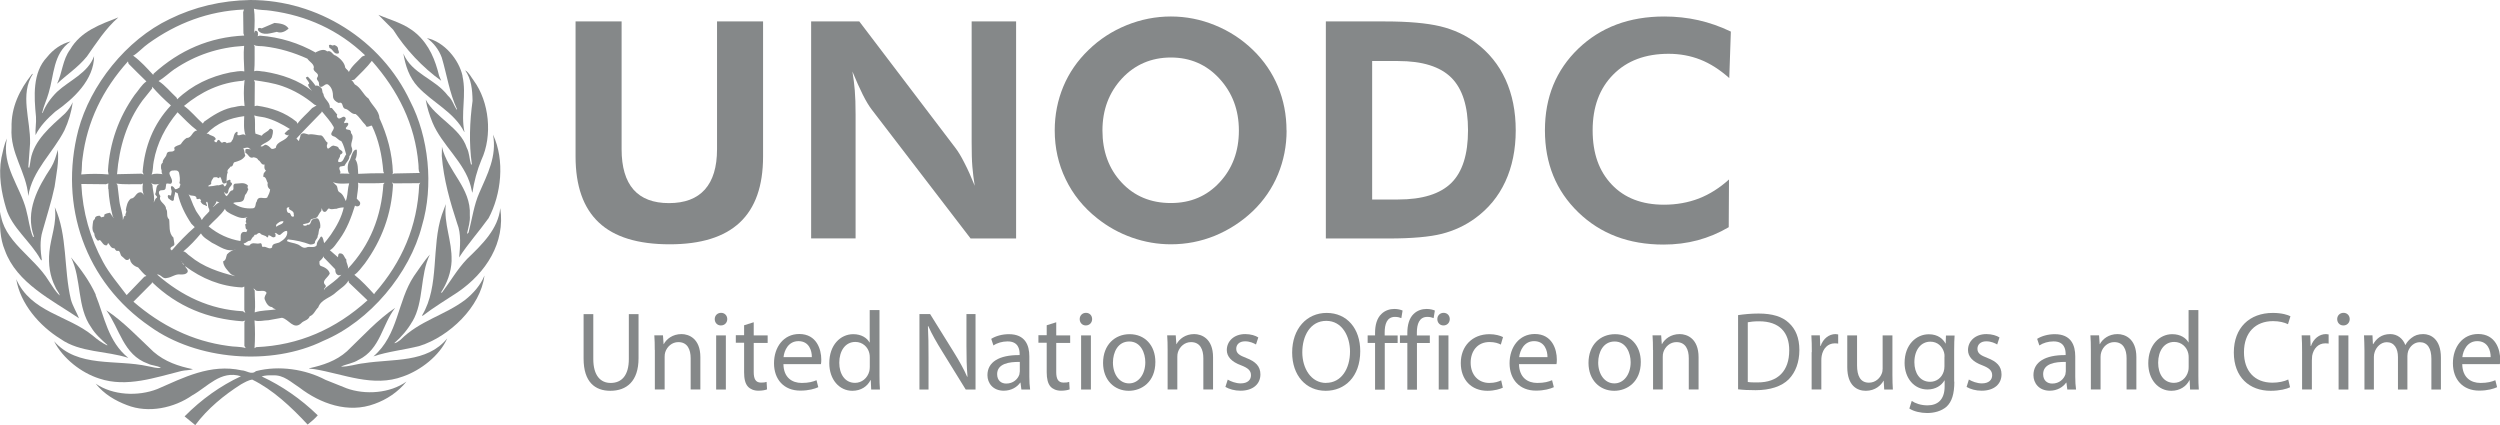 <svg viewBox="0 0 283.46 48.2" xmlns="http://www.w3.org/2000/svg" data-name="Layer 2" id="Layer_2">
  <defs>
    <style>
      .cls-1 {
        fill: #858889;
        fill-rule: evenodd;
        stroke-width: 0px;
      }
    </style>
  </defs>
  <g data-name="Layer 1" id="Layer_1-2">
    <g>
      <path d="M86.52,2.43v15.31c0,3.35-.88,5.84-2.64,7.49-1.76,1.65-4.41,2.47-7.95,2.47-3.6,0-6.28-.82-8.03-2.47-1.76-1.65-2.64-4.14-2.64-7.49V2.43h5.22v14.49c0,2.03.45,3.55,1.35,4.58.9,1.02,2.24,1.53,4.02,1.53,1.79,0,3.15-.51,4.07-1.54.92-1.03,1.38-2.55,1.38-4.57V2.43h5.22Z" class="cls-1"></path>
      <path d="M91.97,27.05V2.43h5.46l10.89,14.33c.31.4.66.97,1.03,1.71.38.73.77,1.6,1.17,2.6-.12-.73-.21-1.45-.27-2.17-.06-.72-.08-1.62-.08-2.69V2.43h5.04v24.61h-5.16l-11.19-14.59c-.31-.4-.66-.97-1.03-1.71-.37-.74-.76-1.61-1.18-2.63.12.71.21,1.42.27,2.14.06.72.09,1.63.09,2.73v14.05h-5.04Z" class="cls-1"></path>
      <path d="M145.88,14.79c0,1.76-.33,3.42-.98,4.99-.65,1.57-1.6,2.95-2.83,4.14-1.28,1.22-2.72,2.15-4.32,2.81-1.6.65-3.26.97-4.98.97-1.5,0-2.97-.25-4.42-.76-1.44-.51-2.76-1.24-3.96-2.2-1.55-1.23-2.74-2.71-3.56-4.42-.83-1.71-1.24-3.56-1.24-5.53,0-1.77.33-3.43.98-4.99.65-1.55,1.6-2.93,2.86-4.14,1.23-1.2,2.66-2.13,4.3-2.8,1.63-.66,3.31-.99,5.03-.99s3.39.33,5,.99c1.62.66,3.05,1.59,4.3,2.8,1.25,1.21,2.19,2.59,2.84,4.15.65,1.56.97,3.22.97,4.98h0ZM132.77,23.02c2.23,0,4.07-.78,5.52-2.35,1.45-1.56,2.18-3.52,2.18-5.87,0-2.33-.74-4.29-2.21-5.89-1.46-1.59-3.3-2.39-5.5-2.39s-4.08.8-5.55,2.38c-1.47,1.59-2.21,3.55-2.21,5.9s.72,4.34,2.17,5.89c1.44,1.55,3.31,2.33,5.58,2.33h0Z" class="cls-1"></path>
      <path d="M150.33,27.05V2.43h6.7c2.65,0,4.74.19,6.26.55,1.53.37,2.87.99,4.02,1.85,1.49,1.11,2.63,2.51,3.4,4.2.77,1.69,1.15,3.61,1.15,5.76s-.4,4.12-1.18,5.8c-.78,1.69-1.93,3.08-3.45,4.18-1.12.81-2.37,1.39-3.74,1.74-1.38.35-3.39.53-6.04.53h-7.12ZM155.58,22.62h2.94c2.76,0,4.77-.63,6.04-1.88,1.26-1.25,1.89-3.24,1.89-5.97,0-2.71-.63-4.7-1.89-5.96-1.27-1.26-3.28-1.89-6.04-1.89h-2.94s0,15.7,0,15.7h0Z" class="cls-1"></path>
      <path d="M196.07,8.85c-1.07-.95-2.16-1.65-3.28-2.09-1.12-.44-2.32-.66-3.6-.66-2.62,0-4.72.78-6.27,2.35-1.56,1.57-2.34,3.67-2.34,6.32s.73,4.64,2.17,6.16c1.44,1.52,3.42,2.28,5.92,2.28,1.42,0,2.75-.24,3.97-.71,1.22-.48,2.35-1.2,3.4-2.15l-.03,5.41c-1.12.66-2.3,1.15-3.52,1.48-1.23.33-2.52.49-3.88.49-3.93,0-7.14-1.22-9.66-3.66-2.52-2.44-3.78-5.53-3.78-9.29s1.26-6.83,3.78-9.26c2.53-2.43,5.77-3.65,9.75-3.65,1.34,0,2.63.14,3.87.42,1.24.28,2.47.71,3.68,1.29l-.18,5.28h0Z" class="cls-1"></path>
      <path d="M46.51,11.48c2.09,4.03,2.69,9.59,1.33,14.13-1.38,5.38-5.9,10.82-11.17,13.03-5.93,2.91-14.36,2.19-19.65-1.61-7.36-5.04-10.36-13.71-8.14-22.28,1.36-5.09,5.41-10.23,10.36-12.59C22.03.79,25.07.06,28.39,0c7.58,0,14.82,4.46,18.12,11.48h0ZM28.79.98c.12.8.09,1.88.03,2.77l.09-.24c.14-.08.26.04.32.14.01.15.07.38-.05.46l.29-.07c2.29.17,4.43.85,6.34,1.93v-.05c.4-.18.9-.44,1.29-.09.48-.18.57.4.97.48.48.28,1.01.8,1.07,1.35.09.18.37.32.41.51.32-.68.97-1.17,1.51-1.76l.34-.14c-3.03-2.9-6.65-4.5-10.67-5.05-.64-.11-1.35-.05-1.96-.24h0ZM27.67,1.08c-4.04.17-7.64,1.55-10.83,3.84-.61.42-1.16,1.06-1.78,1.43h.09c.8.58,1.55,1.42,2.22,2.14l.05-.14c2.94-2.67,6.36-4.14,10.27-4.32l-.09-.25-.03-2.41.09-.28h0ZM31.12,2.6l-1.45.62c-.12-.05-.35-.11-.43.05l.02.17c.53.68,1.46.3,2.13.17.48.2.94-.04,1.31-.34v-.07c-.35-.49-.99-.55-1.57-.6h0ZM28.77,5.08l.1.19c-.02.94.04,1.93-.05,2.81.38-.13.77.03,1.16.04,1.97.32,3.83.95,5.41,2.18-.2-.21-.43-.44-.47-.73l.13-.04c.02-.31-.32-.47-.37-.75l.22-.09c.33.33.63.67.88,1.04.22-.09.4.05.56.17.29.17.12.54.33.74.04.59.76.92.72,1.52.01.14.18.03.25.1l.6.74c-.11.14-.02.31.1.41.28.12.43-.22.7-.17.39.22-.06.48-.02.72.15.01.34-.12.46.03.06.22-.18.37-.27.51,0,.22.18.17.34.22.18,0,.29.22.24.36.5.53-.15,1.09.09,1.64.16.36-.04.71-.26.98.01.44-.39.71-.55,1.09l-.51.1c-.28.27.23.6-.04.78l1.12.02-.12-.12c-.16-.44-.12-1.03.15-1.43.17-.36.21-.8.53-1.11.07-.02.2-.15.26,0,.02.34-.01.73-.17,1.04.32.46.28,1.07.32,1.64.99-.06,1.97-.07,2.94-.07l-.09-.19c-.15-1.86-.53-3.62-1.3-5.21-.21,0-.36.17-.61.12l-.12-.2c-.41-.39-.65-.89-1.11-1.23-.51.05-.74-.54-1.21-.6-.41-.17-.13-.84-.72-.66-.29-.12-.58-.34-.63-.67,0-.52-.1-1.09-.58-1.43-.36-.13-.51.35-.87.27-.2-.1-.11-.36-.17-.53-.07-.15-.24-.26-.21-.46.47-.63-.58-.62-.34-1.23-.06-.44-.51-.61-.74-.97-1.56-.7-3.12-1.18-4.87-1.39-.44-.07-.84.03-1.21-.18h0ZM37.87,5.1c-.21.2-.39-.18-.58.05l.07.29c.43.15.47.76,1.02.62.16-.19-.1-.38-.05-.6-.07-.21-.25-.3-.45-.36h0ZM19.82,7.81c-.62.43-1.2,1-1.84,1.38.75.48,1.36,1.26,2.04,1.88l.07.19c1.7-1.63,3.78-2.59,6.03-3.05.53-.05,1.06-.23,1.58-.11-.03-.96-.12-1.96-.02-2.9-2.92.17-5.53,1.05-7.86,2.62h0ZM42.17,6.89c-.56.75-1.31,1.44-2.01,2.15l-.34.07c.21.05.27.3.41.46.73.39.93,1.17,1.57,1.62.36.76,1.19,1.34,1.22,2.2.88,1.93,1.46,3.97,1.53,6.24l-.08.13.23-.09,2.9-.06c-.2-.27-.11-.69-.16-1.03-.38-4.47-2.3-8.31-5.29-11.69h0ZM14.51,6.96c-2.87,3.19-4.64,6.83-5.15,10.98-.11.6-.04,1.22-.15,1.84,1-.09,2.1-.09,3.1,0l-.07-.4c.19-3.2,1.22-6.06,3.02-8.61.45-.52.79-1.16,1.34-1.54-.65-.61-1.33-1.32-2.02-2l-.07-.27h0ZM27.73,9.06l-.17.1c-2.55.18-4.77,1.25-6.7,2.85.76.53,1.44,1.39,2.14,2l.15-.22c.96-.69,1.94-1.31,3.06-1.59.51-.05,1-.29,1.52-.17-.11-.94-.11-1.99,0-2.97h0ZM28.79,9.09l.1.22-.02,2.73.26-.06c1.67.24,3.19.76,4.51,1.84l.08.21c.45-.63,1.13-1.17,1.67-1.78l.5-.29-.24-.1c-1.11-.93-2.31-1.63-3.62-2.09-1.02-.36-2.13-.52-3.24-.68h0ZM17.25,9.84v.19s-1.1,1.37-1.1,1.37c-1.78,2.45-2.63,5.27-2.88,8.35l2.76-.06.26.1-.12-.29c.22-2.87,1.22-5.43,3.21-7.55-.76-.66-1.48-1.37-2.13-2.12h0ZM36.49,12.64l-.05.12c-.92.97-1.94,1.96-2.83,2.95l.28.29c.04-.24.17-.45.19-.7.24-.34.6-.12.91-.05.48-.11.93.11,1.43.1.36.18.4.64.73.83l-.1.37c.1.76.46-.2.85-.02.16.06.36.04.48.21.06.31.44.25.46.55-.03.15-.19.19-.29.27.09.3-.32.49-.18.81.59.12.61-.56.88-.86-.15-.52-.26-1.06-.56-1.52-.33-.07-.53-.46-.86-.53-.65-.25.09-.66.02-1.04-.35-.64-.89-1.22-1.35-1.79h0ZM20.13,12.73c-1.38,1.66-2.33,3.49-2.7,5.57-.11.48-.05,1.04-.24,1.5.35-.16.86-.1,1.26-.05-.23-.13-.04-.42-.18-.58-.02-.25-.07-.56.18-.72-.04-.41.41-.62.45-1,.12-.42.6-.14.82-.36.16-.08.03-.22.03-.33.2-.27.51-.26.75-.41.17-.26.39-.55.67-.71.6.02.62-.83,1.19-.84-.79-.59-1.53-1.38-2.23-2.07h0ZM28.82,13.07c.19.57.02,1.42.14,2.08l.72.24c.21-.35.67-.42.88-.75.13-.12.28,0,.38.12.03.27-.04.55-.12.81-.27.54-.91.61-1.28,1,.23.13.37-.12.55-.16.28.03.5.27.67.45.18.08.36-.03.51-.09.11-.83,1.16-.71,1.47-1.5l-.19.08c-.08-.11-.28-.07-.27-.24.16-.16.39-.41.6-.48-.9-.56-1.84-1.05-2.86-1.31-.4-.09-.83-.1-1.21-.24h0ZM23.41,15.17h.22c.24.25.63.19.81.52.09.18-.16.16-.16.31l.16.12c.19.07.15-.11.22-.19.25-.25.29.25.53.25.16-.12.41-.13.53.07.16-.14.5,0,.55-.27.32-.33.14-.84.6-1.05.16.09,0,.24.05.38.31.13.67-.26.92.05-.24-.66-.17-1.48-.15-2.19-1.61.21-3.1.76-4.29,2.02h0ZM28.29,16.84c-.16-.19-.51-.07-.72,0,.2.2.12.56.24.82-.3.5-.8.61-1.27.75-.14.16-.1.51-.41.48-.1.22-.45.35-.31.67-.17.33-.08.78-.17,1.16-.59.37-.42-.49-.72-.68l-.1.17-.28-.12-.32.02c-.13.22-.34.41-.28.71-.06.19-.36.12-.32.32.33-.02.69-.06,1.01-.14.24.06.43-.11.66-.12l.14.25h.07c.16-.12.23-.3.16-.48.02-.21.26-.21.39-.28.13.06.05.19.08.29.44.17-.11.5-.18.74-.12.19,0,.63-.38.56l-.09-.17h-.05c-.01.16.11.38.26.45.29-.23.29-.62.69-.67.22-.22-.09-.56.23-.74.52,0,1.08-.23,1.49.2-.03.18-.1.26.05.41-.1.23-.17.48-.37.67l-.1.38c-.14.61-.84.32-1.26.53.63.48,1.39.66,2.22.6.43-.02.25-.55.47-.79.14-.71.78-.22,1.17-.42.15-.3.31-.59.34-.93-.25-.16-.35-.46-.27-.75-.17-.23-.15-.66-.52-.7l.04-.24c0-.22.21-.3.27-.46-.23-.16-.17-.48-.15-.68-.39.11-.43-.4-.73-.51-.07-.23-.32-.27-.52-.31-.49.23-.57-.37-.93-.51v-.36c.18-.15.42-.02.64-.03l-.17-.09h0ZM19.55,19.32c-.81.26.13.87-.07,1.38-.11.29-.41.02-.63.14l-.08.54c-.12.31-.51.08-.7.29-.13.2,0,.41.12.57-.28.64.64.85.63,1.43.28.36-.04.88.36,1.21.09.66-.09,1.54.48,2.05l.1.63c.13.43-.51.32-.43.7l.16.14v-.02c.77-.89,1.67-1.83,2.59-2.63l-.38-.38c-.71-1.06-1.28-2.2-1.55-3.45l-.29-.15c-.01.32-.16.58-.15.89l-.09.12c-.22,0-.35-.18-.53-.29-.04-.11-.15-.29.03-.38l.23.07c.1-.12.06-.27.11-.41.03-.24-.18-.46-.02-.67.19-.01.33.21.41.34.19.06.34-.11.5-.17,0-.17.24-.4-.02-.5.13-.39.04-.8-.03-1.18-.11-.34-.48-.28-.75-.24h0ZM38.37,19.67l-.29.02.29-.02h0ZM37.75,20.65l.32.31c.31.21.1.66.43.84.39.2.54.66.71,1l.09-.29c.14-.56.12-1.18.29-1.72-.6.03-1.3.09-1.83-.14h0ZM44.63,20.79l-.17-.12.1.27c-.17,3.35-1.28,6.3-3.19,8.93-.37.44-.73.99-1.19,1.29.77.6,1.61,1.51,2.24,2.2l.09-.15c3.08-3.51,4.82-7.57,5.02-12.27l.12-.24-.14.07-2.87.02h0ZM40.6,20.72c.06.61-.1,1.21-.15,1.8l.34.36c.09.14.06.35-.08.46-.14.09-.32.08-.46-.03-.42,1.34-.91,2.66-1.76,3.83-.33.42-.65,1.01-1.09,1.23l.92.8.03-.2c0-.12.07-.26.21-.24.44-.01.45.46.71.7-.05.39.28.69.17,1.04,2.53-2.68,3.8-5.95,4.03-9.58l.14-.16c-.9.09-1.86.03-2.79.05l-.22-.07h0ZM17.14,20.75l.15.24c.02.67.29,1.3.14,1.98.11-.19.14-.45.38-.58.03-.18-.24-.23-.21-.41.19-.37,0-.97.5-1.14-.35.07-.66.14-.96-.09h0ZM12.28,20.79l-.27.1-2.79-.03c.15,3.22,1.01,6.15,2.46,8.83.71,1.33,1.76,2.53,2.68,3.77l2-2.08.24-.09c-.34-.24-.65-.64-.94-.97-.33-.09-.67-.32-.84-.64l-.12-.39-.12.15c-.35.17-.48-.19-.72-.34-.31-.17-.16-.77-.58-.65-.16,0-.21-.19-.31-.3-.4.04-.5-.39-.71-.6l-.13.26c-.4.1-.54-.39-.81-.6l-.22.09c-.24-.21-.4-.51-.41-.84-.33-.37-.18-.96-.12-1.41.06-.13.23-.19.21-.35.09-.21.31-.23.52-.24l.2.19c.12-.09.42,0,.31-.29.17-.15.43-.2.66-.24.16.2.24.44.45.62l-.14-.22c-.24-.99-.43-1.99-.48-3.06l-.05-.15.02.03c0-.22-.01-.41.02-.56h0ZM16.22,20.79l-.22.1c-.93-.03-1.91.06-2.8-.08l.12.17.22,1.85c.09.71.41,1.39.39,2.11.11-.16.04-.46.31-.48-.11-.23.21-.42.02-.61.09-.49.16-.98.57-1.33.52-.02.55-.69,1.07-.72.27,0,.43.34.53.47-.32-.4-.3-1.04-.22-1.48h0ZM21.39,22.03c.28.52.44,1.12.72,1.64.18.46.58.82.77,1.28.19-.36.57-.65.85-.99.02-.15,0-.28-.09-.39-.09-.21,0-.52-.17-.7-.26.09.09.36-.02.5l-.24-.12c-.23-.04-.41-.24-.48-.45.19-.12-.05-.17-.1-.27l-.19.05-.15-.02c0-.57-.65-.22-.89-.53h0ZM24.55,22.82c-.06.25-.23.47-.42.65h.03c.24-.15.42-.46.72-.49l-.34-.17h0ZM32.5,23.65c.01.14.02.35.16.48.39-.06.22.48.58.44.2-.07.01-.24.07-.36-.06-.31-.36-.34-.55-.52l.05-.16c-.16-.08-.23,0-.31.12h0ZM38.19,23.67c-.29-.02-.64.15-.9-.05l-.14.12c-.1.15-.2.34-.43.27-.18-.08-.18-.27-.24-.42l-.05.32c-.21.22-.28.43-.44.67-.2.23-.55.15-.77.34-.05.48-.57.38-.88.53l.09.12c.14.04.33.04.43-.1.42.11.33-.43.58-.6.21-.02.4-.21.63-.07.22.27.28.66.24,1.01-.24.25-.12.64-.29.93.04.32-.36.48-.31.81-.13.15-.36.17-.55.17-.8-.3-1.63-.49-2.52-.58l-.12.19c.36.19.8.2,1.18.36.34.09.58.51,1.01.38.36-.2.96.12,1.21-.27-.04-.36.28-.63.44-.95l.12-.03c.2.21.19.52.28.75.28-.3.51-.63.75-.95.66-.96,1.23-2,1.47-3.1-.27,0-.55.05-.8.14h0ZM25.51,23.67c-.43.7-1.26,1.35-1.86,2,1.07.88,2.28,1.44,3.61,1.66.08-.27-.04-.61.1-.85.11-.22.38-.21.57-.16l.12-.27c-.29-.06-.16-.38-.26-.56.01-.11.18-.08.14-.22-.2-.16.1-.34-.07-.51l.22-.17c-.64.34-1.31-.07-1.88-.32-.26-.16-.64-.31-.7-.63h0ZM31.36,25.42c-.02.08-.14.22,0,.28.24-.25.76-.25.78-.61-.36-.05-.54.14-.78.33h0ZM32.5,26.18c-.31,0-.47.25-.71.43-.28.16-.42-.31-.65-.18l.1.08v.3c-.34.3-.5-.16-.82-.13v.13l-.12.13c-.2-.33-.61-.2-.81-.5-.13-.07-.25.02-.35.1-.07.15-.39-.02-.31.23-.25.09-.28.36-.46.53-.31-.05-.45.3-.75.29l.09.17c.19.08.37.1.58.07.3-.48.81-.08,1.23-.26.26.05.08.33.27.43.41-.13.72.36,1.06.06-.02-.48.51-.44.8-.56.46-.27.97-.63.92-1.24l-.07-.09h0ZM22.79,26.46c-.6.72-1.3,1.47-2.01,2.05.31.02.48.36.75.51,1.5,1.26,3.38,1.86,5.14,2.3l-.48-.23c-.37-.4-.88-.89-.89-1.46.36-.12.32-.52.44-.79.29-.32.66-.5,1.05-.59-1.02.43-1.9-.33-2.75-.72-.43-.32-.99-.58-1.25-1.06h0ZM36.75,29.26l-.07-.2c-.09.25-.27.4-.46.57.01.17-.05.41.15.52.4.13.92.39,1.02.86-.16.44-1.01.84-.49,1.32.17.24-.24.34-.16.54l.14-.2c.61-.47,1.26-.91,1.79-1.49h.08c-.12-.05-.27.07-.41.02-.28-.13-.33-.39-.33-.67l-1.24-1.28h0ZM20.59,29.64l-.04-.06.04.12v-.05h0ZM20.91,30.07c-.13-.08-.21-.16-.24-.31l.24.31h0ZM20.98,30.16c.06.24.39.39.29.69-.17.27-.52.28-.81.27-.56-.09-.99.34-1.54.4-.49.16-.66-.44-1.12-.4,2.8,2.44,6,3.97,9.74,4.17l.28.19-.12-.34v-2.65l-.24.1c-2.44-.11-4.58-1.01-6.48-2.42h0ZM39.56,32.04l-.05-.24c-.28.55-.91.91-1.38,1.32-.65.66-1.72.8-2.05,1.74-.35.32-.48.83-.96,1-.18.49-.69.46-.99.81-.85.76-1.39-.48-2.16-.64l-1.54.28c-.53,0-1.07.19-1.57.02.07,1.02.07,2.13,0,3.15l.19-.12c4.84-.2,9.02-2.05,12.62-5.31l-2.12-2.02h0ZM17.24,32.01l-.04.12-2.07,2.08c3.14,2.71,6.68,4.47,10.73,5.01.64.12,1.37.05,2,.25l-.15-.25v-2.72l.1-.15-.31.08c-3.92-.27-7.39-1.66-10.25-4.43h0ZM28.72,32.71l.16.23c0,.83.1,1.67,0,2.48.74-.25,1.61-.21,2.41-.34-.16-.06-.32-.1-.44-.26-.47-.03-.69-.52-.84-.89-.07-.27.11-.49.22-.72-.2-.42-.82-.11-1.19-.26-.1-.08-.17-.21-.31-.23h0Z" class="cls-1"></path>
      <path d="M47.22,3.81c1.48,1.32,2.14,3.03,2.57,4.79l.24.56c-2.14-1.53-4.08-3.61-5.45-5.79l-1.68-1.69c1.47.63,3.05,1,4.31,2.13h0Z" class="cls-1"></path>
      <path d="M9.83,6.43c-.99,1.22-2.25,2.02-3.36,3.07.6-1.25.62-2.73,1.48-3.88,1.22-2.11,3.47-2.86,5.47-3.65-1.48,1.3-2.51,2.93-3.59,4.47h0Z" class="cls-1"></path>
      <path d="M52.44,8.65c.47,2.11-.22,4.17.22,6.3l-.02.02c-1.15-2.27-3.59-3.33-5.27-5.14-.98-1.07-1.4-2.38-1.64-3.77.96,2.32,3.56,2.83,5.05,4.78.5.44.66,1.07.99,1.59l.05-.05c-.86-1.83-1.15-3.9-1.73-5.85-.31-.85-.9-1.67-1.69-2.21,1.95.4,3.65,2.44,4.05,4.31h0Z" class="cls-1"></path>
      <path d="M8,4.7c-1.99,1.37-1.86,3.82-2.49,5.86-.21.75-.56,1.45-.73,2.22l.05.04c.33-.87.92-1.7,1.64-2.41,1.41-1.31,3.51-2.12,4.2-4.05-.03,2.68-2.27,4.8-4.42,6.31-.88.77-1.74,1.66-2.22,2.65-.05-.68.1-1.36.05-2.08-.23-2.34-.4-5.02,1.25-6.76.72-.9,1.63-1.52,2.66-1.78h0Z" class="cls-1"></path>
      <path d="M53.7,9.12c1.78,2.41,2.17,6.26.88,9.02-.49,1.17-.82,2.43-1.02,3.72-.09-.22-.11-.52-.19-.77-.71-2.71-3.27-4.64-4.33-7.19-.34-.83-.62-1.7-.77-2.6,1.13,2.08,3.9,3.15,4.65,5.45.31.58.3,1.3.49,1.93l.09-.07c-.34-2.36-.24-4.84.08-7.17-.02-1.27-.14-2.49-.84-3.47.45.26.66.76.97,1.16h0Z" class="cls-1"></path>
      <path d="M3.74,8.36c-1.53,2.32-.26,5.25-.33,7.9l-.2,2.7.1.07c.09-.31.11-.62.17-.94.37-2.18,2.25-3.73,3.91-5.24.36-.39.66-.8.85-1.26-.13,1.09-.47,2.18-.93,3.18-1.28,2.52-3.67,4.58-4.1,7.46-.22-2.76-2.09-4.82-1.9-7.74-.06-2.37.93-4.32,2.31-6.08l.12-.05h0Z" class="cls-1"></path>
      <path d="M55.37,24.77c-1.06,1.49-2.34,2.9-3.31,4.42.11-1.21.25-2.69-.22-3.84-.81-2.47-1.53-4.97-1.75-7.67l.02-1.04c.62,2.77,3.33,4.67,3.16,7.76.06.75-.17,1.39-.31,2.05l.05.05.12-.14c.4-1.52.6-3.12,1.23-4.53.89-2.05,2-4.1,1.54-6.57,1.36,2.91.95,6.78-.52,9.51h0Z" class="cls-1"></path>
      <path d="M2.97,23.81c.29,1.01.36,2.11.78,3.07l.1-.05c-1.04-2.9.45-5.58,1.94-7.84.37-.61.57-1.29.76-2,.16,1.31-.17,2.81-.36,4.18-.36,1.72-.91,3.37-1.37,5.04-.32,1.04-.24,2.24-.07,3.33l-.15-.12c-1.1-2.02-3.27-3.6-3.91-5.81-.53-1.76-.89-3.8-.53-5.72.17-.74.31-1.51.62-2.19-.61,3.13,1.5,5.4,2.2,8.12h0Z" class="cls-1"></path>
      <path d="M51.21,29.53c-.06,1.36-.51,2.56-1.22,3.65h.12c.96-1.27,1.71-2.62,2.85-3.82,1.75-1.68,3.53-3.42,3.76-5.76.59,3.91-1.6,7.34-4.85,9.55-1.33.88-2.69,1.69-3.99,2.69v-.12c1.97-3.28,1.01-7.77,2.22-11.37l.45-1.21c-.26,2.24.72,4.15.65,6.4h0Z" class="cls-1"></path>
      <path d="M8.04,33.97c.21.75.64,1.41.92,2.12-3-2.04-7.08-3.98-8.41-7.72C0,27.08-.07,25.49.05,24.01c.25,3.32,3.82,5.09,5.48,7.84.39.56.73,1.19,1.25,1.66-.08-.35-.41-.66-.53-1.02-.59-1.16-.79-2.53-.65-3.93.16-1.7.88-3.28.61-5.07,1.45,3.15,1.01,7.07,1.83,10.48h0Z" class="cls-1"></path>
      <path d="M46.75,36.45c-.51.9-1.24,1.76-2.05,2.46.25,0,.49-.23.72-.39,2.16-2.16,4.98-2.76,7.31-4.51.94-.74,1.79-1.72,2.2-2.77-.44,3.56-3.99,6.92-7.34,7.98-1.72.45-3.58.62-5.25,1.19,2.85-2.44,2.69-6.23,4.59-9.1.6-.82,1.11-1.68,1.81-2.44-1.15,2.33-.65,5.33-1.98,7.58h0Z" class="cls-1"></path>
      <path d="M10.84,33.44c1.01,2.47,1.39,5.27,3.71,7.14-2.51-.82-5.46-.59-7.67-2.14-2.42-1.49-4.58-4.01-5.04-6.79,1.67,3.78,5.85,4.09,8.66,6.39.52.45,1.06.84,1.64,1.12l.04-.04c-.65-.58-1.39-1.24-1.84-2-1.64-2.29-1.07-5.48-2.29-7.94,1.11,1.33,2.13,2.73,2.81,4.24h0Z" class="cls-1"></path>
      <path d="M40.67,40.79c-.62.41-1.39.48-2.02.78.9.02,1.73-.3,2.62-.39,3.32-.52,7.12.01,9.44-2.81-.87,1.97-3.02,3.62-5,4.31-3.39,1.28-6.79-.29-10.04-.82l-.62-.07v-.03c1.55-.35,3.05-.82,4.29-1.93,1.83-1.75,3.44-3.55,5.47-4.93-1.5,1.92-1.66,4.66-4.13,5.89h0Z" class="cls-1"></path>
      <path d="M17.41,39.89c1.29,1.12,2.83,1.64,4.47,1.97-.39.14-.9.1-1.33.21-2.93.72-6.18,1.9-9.3.85-2.01-.64-4.1-2.24-5.12-4.23,2.68,3.05,7.05,2.03,10.62,2.83.5.07.96.27,1.5.19-.42-.27-1.01-.24-1.48-.48-2.8-.99-3.21-4.01-4.72-6.05,1.94,1.28,3.56,3.02,5.36,4.71h0Z" class="cls-1"></path>
      <path d="M39.25,44.01c2.17.8,4.99.58,6.84-.75-.95,1.19-2.26,2.05-3.61,2.53-3.02,1.13-6.17-.04-8.52-1.84-.95-.6-1.79-1.47-3.03-1.39-.45-.02-.88,0-1.26.12,2.29,1.07,4.42,2.53,6.36,4.41-.33.38-.75.73-1.15,1.05-1.88-2.02-3.95-3.96-6.28-5.1-.45.06-.89.33-1.29.55-1.89,1.2-3.77,2.73-5.17,4.61l-1.21-.99c1.93-1.95,4.06-3.46,6.39-4.55-2.29-.72-3.78,1.2-5.53,2.17-2.02,1.41-4.95,2.07-7.4,1.1-1.32-.5-2.59-1.24-3.54-2.43,1.93,1.33,4.8,1.47,6.99.61,2.95-1.28,6.01-2.9,9.56-2.12.55.01,1.1.56,1.62.09,2.63-.68,5.62-.21,7.89.99l2.35.94h0Z" class="cls-1"></path>
      <path d="M67.27,35.62v5.08c0,1.91.84,2.72,1.97,2.72,1.24,0,2.06-.84,2.06-2.72v-5.08h1.1v5c0,2.62-1.36,3.69-3.2,3.69-1.73,0-3.03-.99-3.03-3.65v-5.04h1.1Z" class="cls-1"></path>
      <path d="M74.24,39.69c0-.65-.01-1.16-.05-1.67h.98s.07,1,.07,1h.02c.3-.57,1-1.14,2.01-1.14.84,0,2.14.51,2.14,2.62v3.66s-1.1,0-1.1,0v-3.54c0-.99-.36-1.83-1.4-1.83-.72,0-1.28.52-1.48,1.14-.05.14-.07.34-.07.52v3.71h-1.11v-4.48h0Z" class="cls-1"></path>
      <path d="M81.73,36.9c-.42,0-.69-.33-.69-.72s.29-.71.72-.71c.42,0,.7.32.7.71s-.28.72-.72.72h-.01ZM81.2,44.17v-6.14h1.1v6.14h-1.1Z" class="cls-1"></path>
      <path d="M85.46,36.56v1.47h1.58v.85h-1.58v3.31c0,.76.21,1.19.82,1.19.3,0,.48-.02.64-.08l.05.85c-.21.08-.55.15-.98.15-.51,0-.93-.18-1.19-.47-.31-.34-.43-.89-.43-1.62v-3.35h-.94v-.85h.94v-1.13l1.08-.34h0Z" class="cls-1"></path>
      <path d="M88.83,41.29c.02,1.51.97,2.13,2.07,2.13.79,0,1.28-.14,1.68-.31l.2.79c-.39.18-1.07.39-2.04.39-1.85,0-2.98-1.26-2.98-3.1s1.09-3.32,2.86-3.32c1.98,0,2.5,1.76,2.5,2.89,0,.23-.01.41-.04.53h-4.25ZM92.05,40.49c.01-.7-.29-1.81-1.52-1.81-1.13,0-1.61,1.04-1.69,1.81h3.21Z" class="cls-1"></path>
      <path d="M99.72,35.16v7.42c0,.55.01,1.17.05,1.59h-.99l-.05-1.07h-.03c-.34.69-1.06,1.21-2.06,1.21-1.46,0-2.61-1.26-2.61-3.12-.01-2.06,1.25-3.3,2.72-3.3.94,0,1.57.45,1.83.93h.03v-3.66h1.1ZM98.62,40.53c0-.15-.01-.33-.05-.48-.16-.7-.76-1.28-1.59-1.28-1.14,0-1.82,1.02-1.82,2.36,0,1.26.62,2.28,1.79,2.28.74,0,1.41-.51,1.62-1.33.03-.15.05-.31.05-.48v-1.07h0Z" class="cls-1"></path>
      <path d="M104.25,44.17v-8.56h1.21l2.69,4.33c.62,1,1.12,1.89,1.51,2.78l.04-.02c-.1-1.14-.12-2.18-.12-3.5v-3.59h1.03v8.56h-1.11l-2.68-4.34c-.59-.95-1.16-1.93-1.57-2.86l-.04.02c.06,1.08.07,2.1.07,3.53v3.65s-1.03,0-1.03,0h0Z" class="cls-1"></path>
      <path d="M116.71,42.7c0,.53.03,1.05.09,1.47h-.99l-.1-.78h-.04c-.33.48-.99.91-1.86.91-1.23,0-1.85-.87-1.85-1.76,0-1.48,1.3-2.3,3.65-2.28v-.13c0-.51-.14-1.43-1.38-1.42-.58,0-1.17.17-1.59.46l-.25-.75c.5-.32,1.24-.53,2-.53,1.87,0,2.32,1.28,2.32,2.51v2.3h0ZM115.63,41.04c-1.2-.03-2.57.19-2.57,1.38,0,.74.48,1.07,1.03,1.07.8,0,1.32-.51,1.49-1.03l.05-.36v-1.06h0Z" class="cls-1"></path>
      <path d="M119.76,36.56v1.47h1.58v.85h-1.58v3.31c0,.76.21,1.19.83,1.19.3,0,.48-.02.64-.08l.05.85c-.21.08-.55.15-.98.15-.51,0-.93-.18-1.19-.47-.3-.34-.43-.89-.43-1.62v-3.35s-.94,0-.94,0v-.85h.94v-1.13l1.08-.34h0Z" class="cls-1"></path>
      <path d="M123.11,36.9c-.42,0-.69-.33-.69-.72s.29-.71.71-.71c.43,0,.7.32.7.71s-.28.72-.72.72h0ZM122.58,44.17v-6.14h1.11v6.14h-1.11Z" class="cls-1"></path>
      <path d="M127.98,44.31c-1.63,0-2.91-1.22-2.91-3.16,0-2.06,1.35-3.26,3.01-3.26,1.74,0,2.92,1.28,2.92,3.15,0,2.28-1.57,3.27-3.01,3.27h-.01ZM128.02,43.47c1.05,0,1.84-1,1.84-2.4,0-1.04-.51-2.35-1.82-2.35-1.29,0-1.85,1.22-1.85,2.39,0,1.35.75,2.36,1.82,2.36h.01Z" class="cls-1"></path>
      <path d="M132.39,39.69c0-.65-.01-1.16-.05-1.67h.97s.07,1,.07,1h.02c.3-.57,1-1.14,2-1.14.84,0,2.14.51,2.14,2.62v3.66h-1.1v-3.54c0-.99-.36-1.83-1.4-1.83-.72,0-1.28.52-1.48,1.14-.05.14-.07.34-.07.52v3.71s-1.1,0-1.1,0v-4.48h0Z" class="cls-1"></path>
      <path d="M139.2,43.04c.34.2.91.43,1.47.43.79,0,1.17-.4,1.17-.92,0-.53-.32-.82-1.12-1.13-1.1-.4-1.62-1-1.62-1.73,0-.99.8-1.81,2.09-1.81.62,0,1.16.17,1.48.38l-.26.8c-.24-.14-.68-.36-1.24-.36-.66,0-1,.38-1,.84,0,.52.35.75,1.14,1.05,1.04.4,1.6.93,1.6,1.86,0,1.09-.84,1.85-2.26,1.85-.67,0-1.28-.18-1.71-.43l.27-.84h0Z" class="cls-1"></path>
      <path d="M150.31,44.31c-2.25,0-3.8-1.75-3.8-4.34,0-2.71,1.66-4.49,3.91-4.49,2.32,0,3.81,1.79,3.81,4.33,0,2.93-1.77,4.5-3.91,4.5h0ZM150.36,43.41c1.73,0,2.71-1.61,2.71-3.55,0-1.71-.88-3.48-2.69-3.48-1.82,0-2.72,1.71-2.72,3.57,0,1.8.98,3.47,2.7,3.47h.01Z" class="cls-1"></path>
      <path d="M155.91,44.17v-5.29h-.84v-.85h.84v-.29c0-.86.2-1.65.72-2.14.41-.41.96-.57,1.46-.57.4,0,.73.09.94.18l-.14.86c-.18-.07-.39-.14-.72-.14-.93,0-1.17.84-1.17,1.78v.33h1.47v.85h-1.46v5.29h-1.1Z" class="cls-1"></path>
      <path d="M159.57,44.17v-5.29h-.84v-.85h.84v-.29c0-.86.2-1.65.71-2.14.42-.41.96-.57,1.47-.57.4,0,.73.09.94.18l-.14.86c-.18-.07-.39-.14-.72-.14-.92,0-1.18.84-1.18,1.78v.33h1.47v.85h-1.46v5.29h-1.1Z" class="cls-1"></path>
      <path d="M163.66,36.9c-.42,0-.69-.33-.69-.72,0-.39.29-.71.71-.71.43,0,.7.32.7.71,0,.39-.28.72-.71.72h-.01ZM163.13,44.17v-6.14h1.1v6.14h-1.1Z" class="cls-1"></path>
      <path d="M170.39,43.96c-.29.14-.93.35-1.74.35-1.83,0-3.02-1.26-3.02-3.15s1.28-3.27,3.26-3.27c.65,0,1.23.17,1.53.33l-.25.85c-.26-.14-.68-.29-1.28-.29-1.39,0-2.14,1.05-2.14,2.34,0,1.42.9,2.3,2.11,2.3.63,0,1.04-.15,1.35-.29l.19.84h0Z" class="cls-1"></path>
      <path d="M172.23,41.29c.03,1.51.97,2.13,2.07,2.13.79,0,1.28-.14,1.68-.31l.2.79c-.39.18-1.07.39-2.03.39-1.85,0-2.99-1.26-2.99-3.1s1.1-3.32,2.86-3.32c1.98,0,2.5,1.76,2.5,2.89,0,.23-.01.41-.04.53h-4.25ZM175.46,40.49c0-.7-.29-1.81-1.52-1.81-1.12,0-1.6,1.04-1.69,1.81h3.21Z" class="cls-1"></path>
      <path d="M183.02,44.31c-1.63,0-2.91-1.22-2.91-3.16,0-2.06,1.34-3.26,3.01-3.26,1.74,0,2.92,1.28,2.92,3.15,0,2.28-1.57,3.27-3.01,3.27h-.01ZM183.05,43.47c1.05,0,1.84-1,1.84-2.4,0-1.04-.51-2.35-1.82-2.35-1.29,0-1.86,1.22-1.86,2.39,0,1.35.76,2.36,1.82,2.36h.01Z" class="cls-1"></path>
      <path d="M187.42,39.69c0-.65-.01-1.16-.05-1.67h.98s.07,1,.07,1h.02c.3-.57,1-1.14,2.01-1.14.84,0,2.14.51,2.14,2.62v3.66s-1.11,0-1.11,0v-3.54c0-.99-.36-1.83-1.4-1.83-.72,0-1.28.52-1.48,1.14-.05.14-.07.34-.07.52v3.71h-1.1v-4.48h0Z" class="cls-1"></path>
      <path d="M197.07,35.73c.68-.1,1.46-.18,2.33-.18,1.56,0,2.68.35,3.42,1.05.77.7,1.2,1.7,1.2,3.09s-.44,2.53-1.21,3.32c-.8.8-2.11,1.23-3.75,1.23-.79,0-1.43-.03-1.99-.1v-8.42h0ZM198.17,43.31c.28.05.68.05,1.1.05,2.34.01,3.6-1.32,3.6-3.63.01-2.04-1.11-3.3-3.42-3.3-.56,0-.99.05-1.28.11v6.76h0Z" class="cls-1"></path>
      <path d="M205.43,39.94c0-.72-.01-1.35-.05-1.92h.96s.05,1.21.05,1.21h.04c.28-.83.95-1.35,1.69-1.35l.3.04v1.04c-.12-.02-.24-.03-.39-.03-.78,0-1.33.59-1.48,1.42-.03.16-.04.34-.04.53v3.28s-1.1,0-1.1,0v-4.23h.01Z" class="cls-1"></path>
      <path d="M214.57,42.5c0,.63.02,1.19.05,1.67h-.98l-.06-1h-.02c-.27.5-.93,1.14-2.01,1.14-.95,0-2.1-.54-2.1-2.69v-3.59h1.11v3.39c0,1.17.36,1.97,1.35,1.97.74,0,1.26-.52,1.45-1.03.07-.16.1-.36.1-.57v-3.76h1.11v4.47h0Z" class="cls-1"></path>
      <path d="M221.59,43.27c0,1.42-.29,2.27-.86,2.82-.6.54-1.46.74-2.22.74-.72,0-1.53-.18-2.02-.51l.27-.86c.4.27,1.03.5,1.78.5,1.13,0,1.95-.6,1.95-2.16v-.67h-.02c-.33.57-.99,1.03-1.93,1.03-1.51,0-2.59-1.29-2.59-3.01,0-2.09,1.34-3.25,2.75-3.25,1.05,0,1.62.55,1.89,1.05h.02s.03-.91.03-.91h.98c-.03.43-.05.93-.05,1.68v3.56h0ZM220.48,40.44c0-.18-.01-.34-.06-.5-.2-.66-.73-1.2-1.55-1.2-1.05,0-1.81.91-1.81,2.34,0,1.19.61,2.21,1.79,2.21.69,0,1.3-.43,1.53-1.15.06-.18.09-.4.09-.6v-1.1h0Z" class="cls-1"></path>
      <path d="M223.25,43.04c.34.2.91.43,1.46.43.79,0,1.17-.4,1.17-.92s-.32-.82-1.12-1.13c-1.1-.4-1.62-1-1.62-1.73,0-.99.8-1.81,2.09-1.81.61,0,1.16.17,1.48.38l-.26.8c-.23-.14-.68-.36-1.24-.36-.65,0-1,.38-1,.84,0,.52.35.75,1.14,1.05,1.04.4,1.59.93,1.59,1.86,0,1.09-.83,1.85-2.26,1.85-.66,0-1.28-.18-1.7-.43l.26-.84h0Z" class="cls-1"></path>
      <path d="M235.3,42.7c0,.53.03,1.05.09,1.47h-.99l-.1-.78h-.04c-.33.48-.99.91-1.85.91-1.23,0-1.85-.87-1.85-1.76,0-1.48,1.3-2.3,3.65-2.28v-.13c0-.51-.14-1.43-1.38-1.42-.58,0-1.17.17-1.6.46l-.25-.75c.5-.32,1.24-.53,2-.53,1.87,0,2.32,1.28,2.32,2.51v2.3h0ZM234.23,41.04c-1.21-.03-2.57.19-2.57,1.38,0,.74.48,1.07,1.03,1.07.8,0,1.31-.51,1.49-1.03l.05-.36v-1.06h0Z" class="cls-1"></path>
      <path d="M237.07,39.69c0-.65-.01-1.16-.05-1.67h.98s.07,1,.07,1h.02c.3-.57,1-1.14,2-1.14.84,0,2.14.51,2.14,2.62v3.66h-1.11v-3.54c0-.99-.36-1.83-1.4-1.83-.71,0-1.28.52-1.47,1.14-.05.14-.08.34-.08.52v3.71h-1.1v-4.48h0Z" class="cls-1"></path>
      <path d="M249.26,35.16v7.42c0,.55.01,1.17.05,1.59h-.99l-.05-1.07h-.02c-.34.69-1.07,1.21-2.06,1.21-1.47,0-2.61-1.26-2.61-3.12,0-2.06,1.26-3.3,2.72-3.3.94,0,1.57.45,1.83.93h.02v-3.66h1.1ZM248.16,40.53c0-.15-.01-.33-.05-.48-.16-.7-.76-1.28-1.59-1.28-1.14,0-1.82,1.02-1.82,2.36,0,1.26.61,2.28,1.79,2.28.74,0,1.42-.51,1.62-1.33.04-.15.05-.31.05-.48v-1.07h0Z" class="cls-1"></path>
      <path d="M259.68,43.9c-.39.2-1.2.41-2.23.41-2.38,0-4.17-1.52-4.17-4.34s1.79-4.49,4.42-4.49c1.04,0,1.72.23,2,.38l-.28.9c-.4-.2-.99-.35-1.69-.35-1.98,0-3.3,1.28-3.3,3.53,0,2.11,1.19,3.45,3.23,3.45.68,0,1.35-.14,1.79-.36l.21.89h0Z" class="cls-1"></path>
      <path d="M261.02,39.94c0-.72-.01-1.35-.05-1.92h.97s.05,1.21.05,1.21h.04c.28-.83.95-1.35,1.7-1.35l.3.04v1.04c-.12-.02-.24-.03-.39-.03-.78,0-1.33.59-1.48,1.42-.02.16-.03.34-.03.53v3.28h-1.11v-4.23h.01Z" class="cls-1"></path>
      <path d="M265.69,36.9c-.42,0-.69-.33-.69-.72,0-.39.29-.71.72-.71.42,0,.7.32.7.71s-.28.72-.71.72h0ZM265.16,44.17v-6.14h1.11v6.14h-1.11Z" class="cls-1"></path>
      <path d="M268.09,39.69c0-.65-.03-1.16-.05-1.67h.96s.05.99.05.99h.04c.34-.58.91-1.13,1.92-1.13.82,0,1.44.51,1.71,1.23h.02c.18-.35.44-.61.69-.8.36-.28.75-.43,1.33-.43.81,0,2,.53,2,2.67v3.62h-1.08v-3.48c0-1.19-.44-1.89-1.31-1.89-.64,0-1.12.47-1.32,1-.05.16-.09.37-.09.56v3.81s-1.07,0-1.07,0v-3.68c0-.99-.43-1.69-1.27-1.69-.68,0-1.19.56-1.37,1.12-.06.16-.09.36-.09.54v3.71s-1.07,0-1.07,0v-4.48h0Z" class="cls-1"></path>
      <path d="M279.18,41.29c.02,1.51.97,2.13,2.07,2.13.79,0,1.28-.14,1.68-.31l.2.79c-.39.18-1.07.39-2.03.39-1.85,0-2.98-1.26-2.98-3.1s1.09-3.32,2.86-3.32c1.98,0,2.5,1.76,2.5,2.89,0,.23-.01.41-.04.53h-4.25ZM282.4,40.49c.01-.7-.29-1.81-1.52-1.81-1.13,0-1.6,1.04-1.69,1.81h3.21Z" class="cls-1"></path>
    </g>
  </g>
</svg>